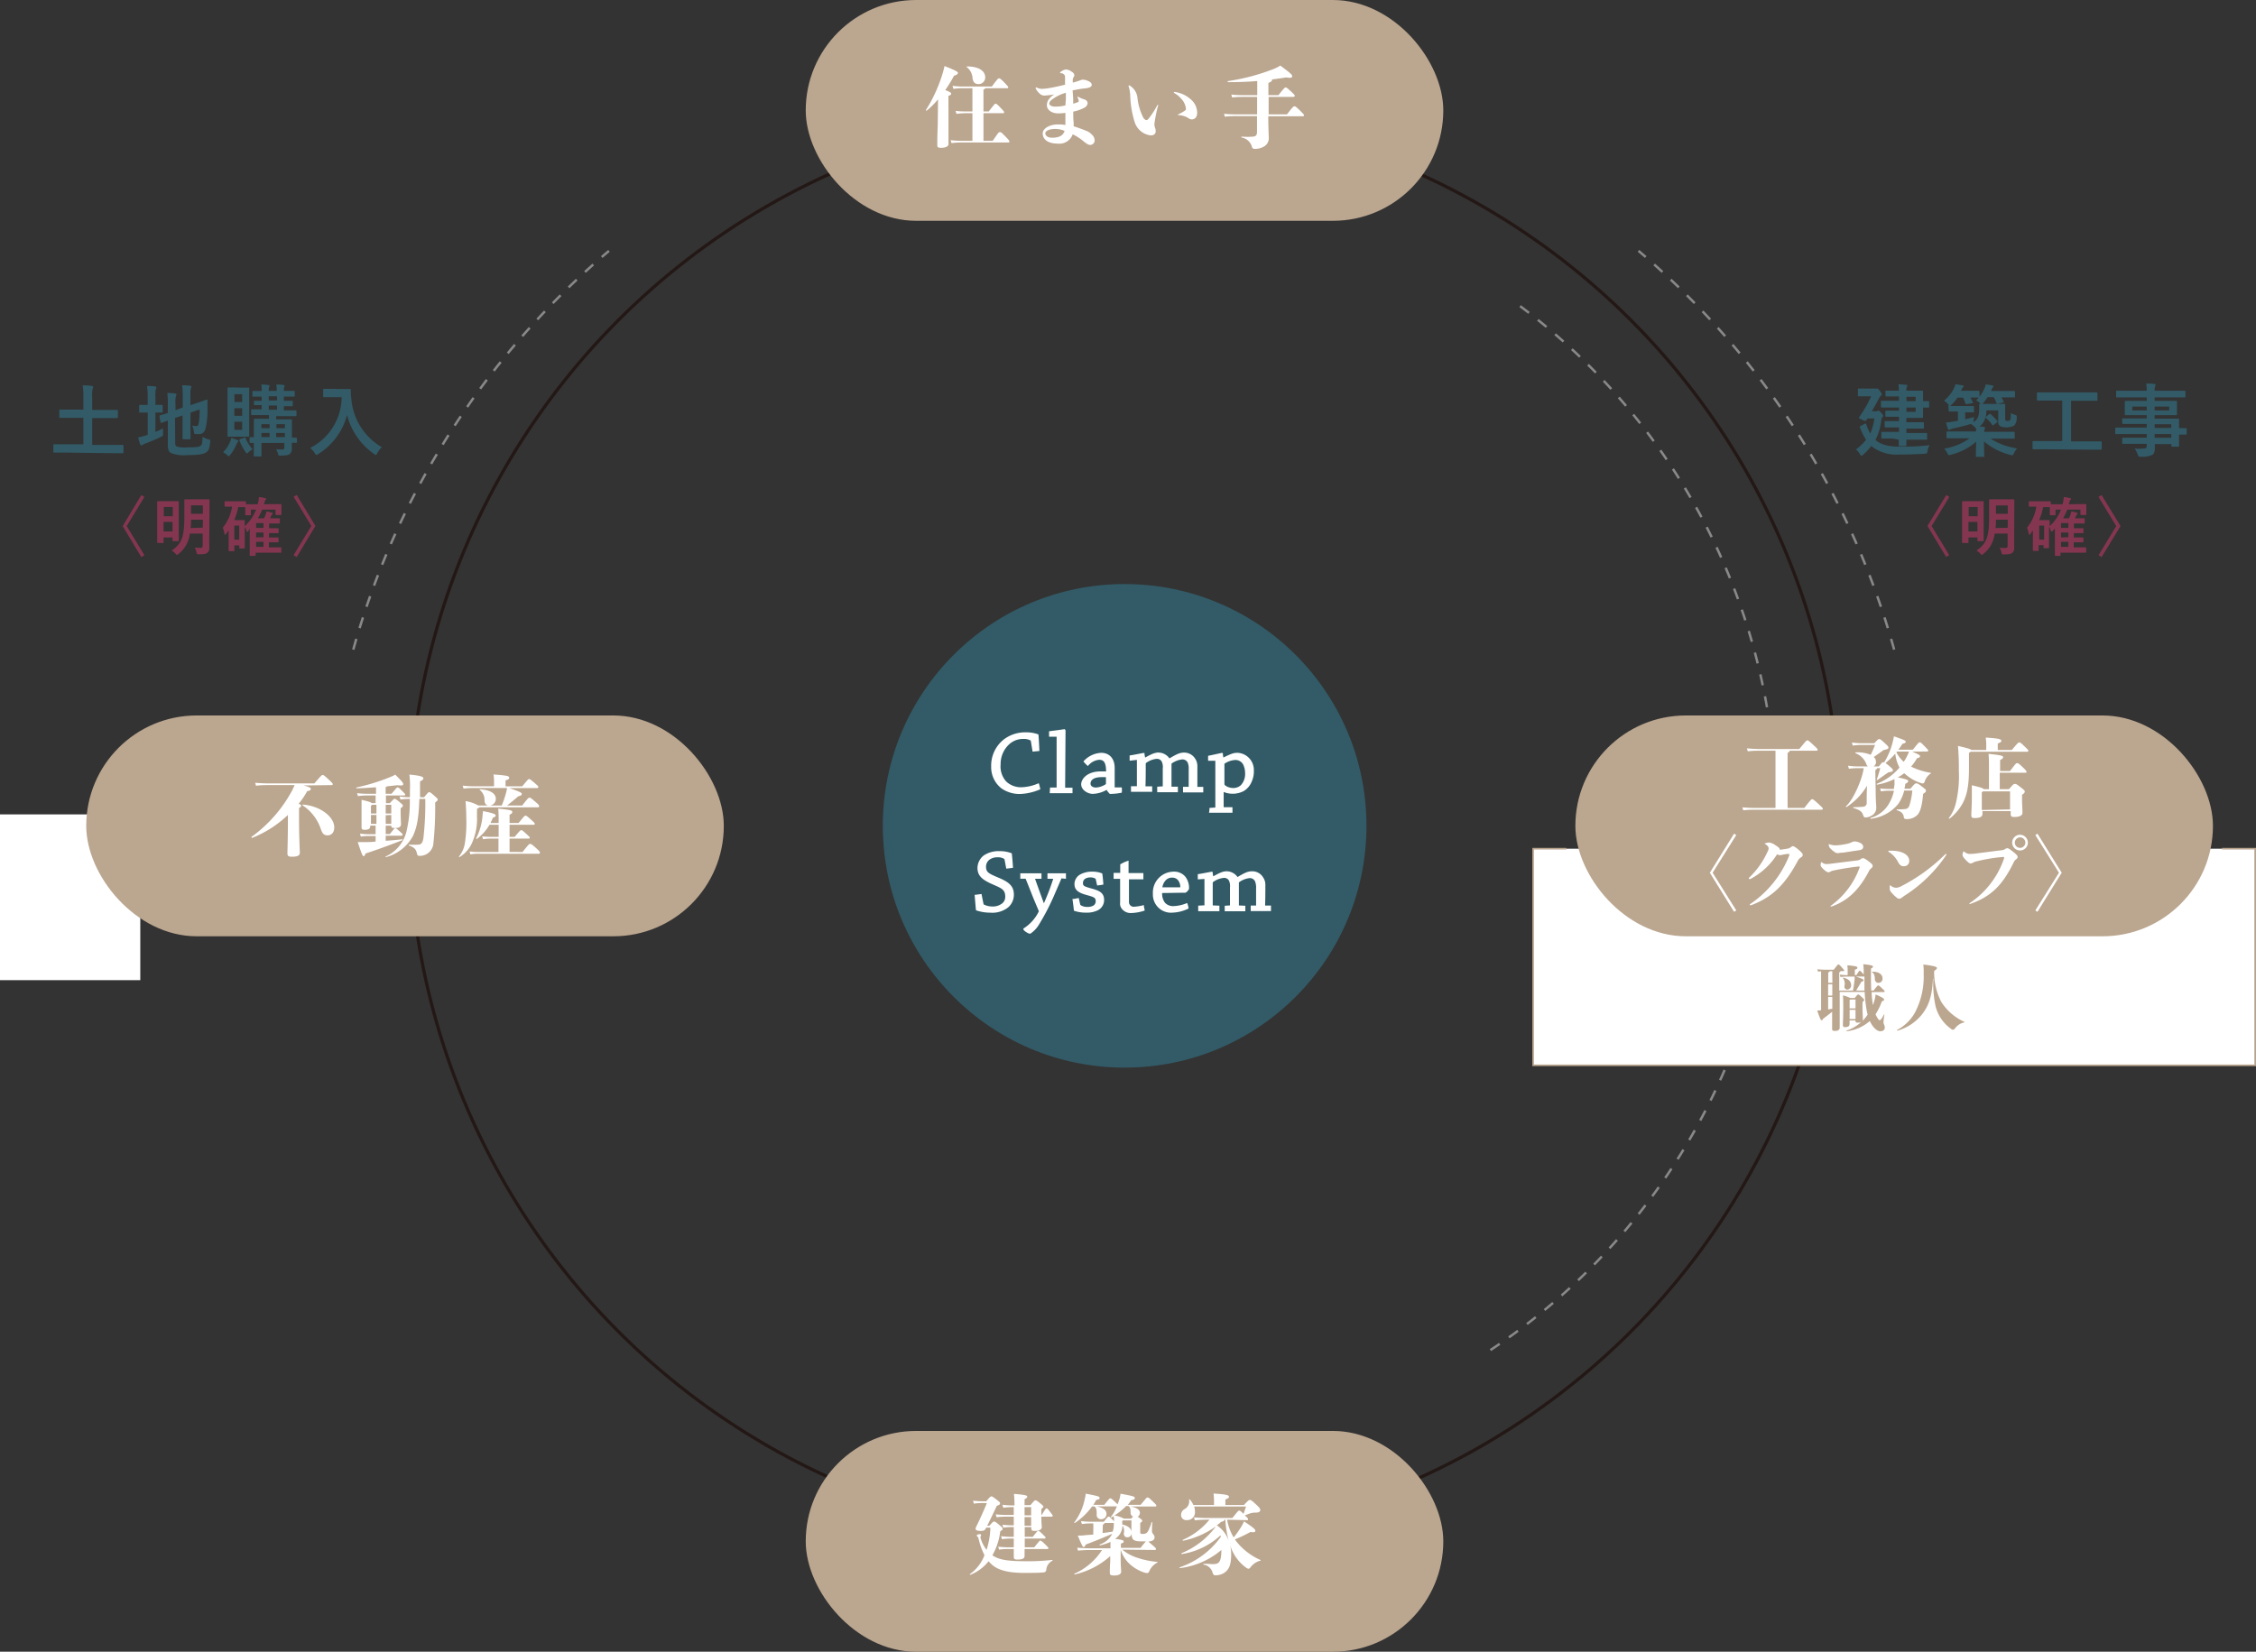 <svg xmlns="http://www.w3.org/2000/svg" viewBox="0 0 381.94 279.68"><rect x="0" y="0" width="381.94" height="279.68" fill="#333333" stroke="none"/><defs><style>.cls-1,.cls-7,.cls-8{fill:#fff;}.cls-2,.cls-5{fill:none;}.cls-2{stroke:#231815;stroke-width:0.54px;}.cls-2,.cls-5,.cls-7,.cls-8{stroke-miterlimit:10;}.cls-3{fill:#843650;}.cls-4{fill:#325b67;}.cls-5{stroke:#898989;stroke-width:0.41px;stroke-dasharray:1.89 1.91;}.cls-6{fill:#bba68f;}.cls-7{stroke:#fff;stroke-width:0.27px;}.cls-8{stroke:#bba68f;stroke-width:0.27px;}</style></defs><title>アセット 2</title><g id="レイヤー_2" data-name="レイヤー 2"><g id="デザイン"><rect class="cls-1" y="137.9" width="23.75" height="28.07"/><circle class="cls-2" cx="190.4" cy="139.84" r="121.15"/><path class="cls-3" d="M329.5,83.83l.52.31-3,4.94L330,94l-.52.31-3.16-5.25Z"/><path class="cls-3" d="M332.3,91.94c-.11,0-.12,0-.12-.11s0-.51,0-2.91V87.21c0-1.7,0-2.17,0-2.23s0-.12.12-.12.32,0,1.09,0h1.24c.77,0,1,0,1.09,0s.12,0,.12.12,0,.51,0,1.92v1.85c0,2.28,0,2.7,0,2.77s0,.12-.12.12h-.81c-.12,0-.13,0-.13-.12V91h-1.52v.84c0,.11,0,.11-.13.11Zm1-6.09v1.57h1.52V85.85ZM334.78,90V88.38h-1.52V90ZM341,91.24c0,.5,0,1.05,0,1.48a1,1,0,0,1-.31.88c-.24.22-.67.28-1.44.28-.33,0-.33,0-.4-.33a3.1,3.1,0,0,0-.31-.81,9.07,9.07,0,0,0,.93.05c.33,0,.42-.1.42-.38V90.35h-2.2a5,5,0,0,1-1.92,3.45c-.13.1-.19.16-.25.16s-.12-.07-.24-.2a3.07,3.07,0,0,0-.66-.53c1.64-1.18,2.14-2.13,2.14-5.74V86.17c0-1,0-1.43,0-1.5s0-.12.13-.12.34,0,1.2,0h1.6c.85,0,1.14,0,1.21,0s.12,0,.12.12,0,.55,0,1.5Zm-1.09-1.88V88h-2c0,.52,0,1-.07,1.41Zm-2-3.78V87h2V85.58Z"/><path class="cls-3" d="M351.64,85.36c1,0,1.39,0,1.45,0s.12,0,.12.12,0,.2,0,.4v.3c0,.72,0,.84,0,.9s0,.12-.12.12h-.75c-.11,0-.12,0-.12-.12v-.79H350a11.14,11.14,0,0,1-.73,1.47h1a4.46,4.46,0,0,0,.22-.5,3.83,3.83,0,0,0,.18-.65c.32,0,.63.13.87.19s.18.09.18.16,0,.12-.11.19a.89.89,0,0,0-.19.32l-.14.29h.39c.82,0,1.09,0,1.16,0s.11,0,.11.11v.65c0,.11,0,.12-.11.12s-.34,0-1.16,0h-.55v.81h0c1.06,0,1.43,0,1.49,0s.12,0,.12.12v.58c0,.12,0,.13-.12.13s-.44,0-1.51,0V91h0c1.06,0,1.43,0,1.49,0s.13,0,.13.12v.6c0,.1,0,.11-.13.11s-.44,0-1.51,0v.85h.76c.89,0,1.17,0,1.24,0s.11,0,.11.12v.67c0,.11,0,.12-.11.12s-.35,0-1.24,0h-3v.41c0,.11,0,.12-.12.12H348c-.1,0-.11,0-.11-.12s0-.29,0-1V90.32c0-.28,0-.56,0-.83l-.43.47a.16.16,0,0,1-.13.08s-.08-.05-.11-.15a3.18,3.18,0,0,0-.32-.71v1.74c0,1.52,0,1.73,0,1.8s0,.11-.13.11h-.68c-.11,0-.12,0-.12-.11v-.41h-.83v.86c0,.11,0,.12-.12.12h-.73c-.1,0-.12,0-.12-.12s0-.38,0-1.91V89.8l-.42.6c-.08.1-.13.15-.19.15s-.08-.06-.1-.19a3.64,3.64,0,0,0-.29-1,7.3,7.3,0,0,0,1.58-3.57h-.08c-.76,0-1,0-1.07,0s-.12,0-.12-.12V85c0-.11,0-.12.12-.12s.31,0,1.07,0H346c.77,0,1,0,1.07,0s.13,0,.13.12v.39c.12,0,.49,0,1.42,0h.56a5.27,5.27,0,0,0,.22-1.22c.38,0,.73.12,1,.16s.2.08.2.16,0,.12-.12.21a2.34,2.34,0,0,0-.21.61l0,.08Zm-5.73.47a10.81,10.81,0,0,1-.69,2.24h.9c.49,0,.69,0,.75,0s.13,0,.13.12,0,.27,0,.91a7.33,7.33,0,0,0,1.92-2.81H348v.84c0,.11,0,.12-.11.12h-.73c-.11,0-.12,0-.12-.12s0-.18,0-.92v-.34c-.08,0-.32,0-1.06,0ZM345.24,89v2.38h.83V89Zm4.94.38v-.81h-1.25v.81Zm0,1.58v-.79h-1.25V91Zm0,1.64v-.85h-1.25v.85Z"/><path class="cls-3" d="M355.8,94.33l-.52-.31,3-4.94-3-4.94.52-.31L359,89.08Z"/><path class="cls-3" d="M23.93,83.83l.52.31-3,4.94,3,4.94-.52.31-3.16-5.25Z"/><path class="cls-3" d="M26.73,91.94c-.11,0-.12,0-.12-.11s0-.51,0-2.91V87.21c0-1.7,0-2.17,0-2.23s0-.12.12-.12.32,0,1.09,0h1.24c.77,0,1,0,1.09,0s.12,0,.12.12,0,.51,0,1.92v1.85c0,2.28,0,2.7,0,2.77s0,.12-.12.12h-.81c-.12,0-.13,0-.13-.12V91H27.69v.84c0,.11,0,.11-.13.11Zm1-6.09v1.57h1.52V85.85ZM29.21,90V88.38H27.69V90Zm6.22,1.22c0,.5,0,1.05,0,1.48a1,1,0,0,1-.31.88c-.24.22-.67.28-1.44.28-.33,0-.33,0-.41-.33a2.78,2.78,0,0,0-.3-.81,9.07,9.07,0,0,0,.93.05c.33,0,.42-.1.42-.38V90.35H32.13a5,5,0,0,1-1.91,3.45c-.13.1-.19.16-.26.16s-.11-.07-.23-.2a3.07,3.07,0,0,0-.66-.53c1.64-1.18,2.14-2.13,2.14-5.74V86.17c0-1,0-1.43,0-1.5s0-.12.13-.12.34,0,1.2,0h1.6c.85,0,1.14,0,1.21,0s.12,0,.12.12,0,.55,0,1.5Zm-1.09-1.88V88h-2c0,.52,0,1-.07,1.41Zm-2-3.78V87h2V85.58Z"/><path class="cls-3" d="M46.07,85.36c1,0,1.39,0,1.45,0s.12,0,.12.12,0,.2,0,.4v.3c0,.72,0,.84,0,.9s0,.12-.12.12h-.75c-.11,0-.12,0-.12-.12v-.79H44.39a11.14,11.14,0,0,1-.73,1.47h1.05c.08-.16.15-.33.22-.5a3.83,3.83,0,0,0,.18-.65c.32,0,.63.13.87.19s.18.09.18.16,0,.12-.11.19a.89.89,0,0,0-.19.32l-.14.29h.39c.82,0,1.09,0,1.16,0s.11,0,.11.11v.65c0,.11,0,.12-.11.12s-.34,0-1.16,0h-.55v.81h0c1.06,0,1.43,0,1.49,0s.12,0,.12.12v.58c0,.12,0,.13-.12.13s-.44,0-1.51,0V91h0c1.06,0,1.43,0,1.49,0s.13,0,.13.12v.6c0,.1,0,.11-.13.11s-.44,0-1.51,0v.85h.76c.89,0,1.17,0,1.24,0s.11,0,.11.12v.67c0,.11,0,.12-.11.12s-.35,0-1.24,0h-3v.41c0,.11,0,.12-.12.12h-.77c-.1,0-.11,0-.11-.12s0-.29,0-1V90.32c0-.28,0-.56,0-.83L42,90a.16.16,0,0,1-.13.08s-.09-.05-.11-.15a3.18,3.18,0,0,0-.32-.71v1.74c0,1.52,0,1.73,0,1.8s0,.11-.13.11h-.68c-.11,0-.12,0-.12-.11v-.41h-.83v.86c0,.11,0,.12-.12.12h-.73c-.11,0-.12,0-.12-.12s0-.38,0-1.91V89.8l-.42.6c-.08.1-.13.15-.19.15s-.08-.06-.1-.19a3.64,3.64,0,0,0-.29-1,7.3,7.3,0,0,0,1.58-3.57h-.08c-.76,0-1,0-1.07,0s-.12,0-.12-.12V85c0-.11,0-.12.12-.12s.31,0,1.07,0h1.23c.77,0,1,0,1.07,0s.13,0,.13.12v.39c.12,0,.49,0,1.42,0h.55a4.85,4.85,0,0,0,.23-1.22c.38,0,.73.12,1,.16s.2.08.2.16,0,.12-.12.21a2.34,2.34,0,0,0-.21.61l0,.08Zm-5.73.47a10.81,10.81,0,0,1-.69,2.24h.9c.49,0,.69,0,.75,0s.13,0,.13.12,0,.27,0,.91a7.33,7.33,0,0,0,1.92-2.81h-.87v.84c0,.11,0,.12-.11.12h-.73c-.11,0-.12,0-.12-.12s0-.18,0-.92v-.34c-.08,0-.32,0-1.06,0ZM39.67,89v2.38h.83V89Zm4.94.38v-.81H43.36v.81Zm0,1.58v-.79H43.36V91Zm0,1.64v-.85H43.36v.85Z"/><path class="cls-3" d="M50.23,94.33,49.71,94l3-4.94-3-4.94.52-.31,3.17,5.25Z"/><circle class="cls-4" cx="190.4" cy="139.84" r="40.94"/><path class="cls-5" d="M252.33,228.61a108.1,108.1,0,0,0,4-177.53"/><rect class="cls-6" x="136.41" width="107.94" height="37.39" rx="18.69"/><path class="cls-1" d="M160.58,19.55c0,3.56,0,4.48,0,4.85s-.46.63-1.25.63c-.57,0-.65-.12-.65-.5s0-1.39.08-3.44l.05-4.27a14.34,14.34,0,0,1-1.91,1.91c-.07.05-.19-.05-.13-.12a25.24,25.24,0,0,0,2.87-6.37c.1-.34.19-.69.26-1.06,2,.78,2.28,1,2.28,1.16s-.14.33-.67.49a20.9,20.9,0,0,1-1.48,2.42c.82.31,1,.45,1,.61s-.09.24-.46.38Zm7.48,4.29c1-1.41,1-1.47,1.21-1.47s.23,0,1.12.92c.46.47.5.56.5.66s-.06.18-.16.18h-8.1a15.4,15.4,0,0,0-1.55.1l-.14-.5a14.46,14.46,0,0,0,1.69.11h2V19.17h-1.19a11.84,11.84,0,0,0-1.51.12l-.15-.52a12.35,12.35,0,0,0,1.66.1h1.19V15.8c0-.29,0-.53,0-.86h-1.71a11.41,11.41,0,0,0-1.51.11l-.15-.52a13,13,0,0,0,1.66.12h5c1-1.35,1.07-1.38,1.21-1.38s.23,0,1,.8c.5.53.56.61.56.71s0,.16-.15.16H166.8c0,.09-.1.15-.3.23v3.7h.89c1-1.25,1-1.3,1.15-1.3s.21,0,.83.65.62.68.62.79,0,.16-.15.16H166.5v4.67Zm-4.33-12.59c2.17,0,3.07.9,3.07,1.83a1.12,1.12,0,0,1-1.15,1.16c-.61,0-.89-.31-1-1a2.51,2.51,0,0,0-1-1.89C163.58,11.35,163.64,11.25,163.73,11.25Z"/><path class="cls-1" d="M181.69,16.66c0,.26,0,.57,0,.9l.53-.16c.34-.12.41-.18.41-.3a1.26,1.26,0,0,0-.22-.59.13.13,0,0,1,0-.06.06.06,0,0,1,.06-.06.1.1,0,0,1,.07,0,6,6,0,0,0,1,.44.71.71,0,0,1,.6.63,1,1,0,0,1-.58.79,6.8,6.8,0,0,1-1.86.65c0,.78,0,1.3.07,1.84v.64c.79.25,1.64.57,2.13.77a2.33,2.33,0,0,1,.93.62,1.31,1.31,0,0,1,.49,1,.75.75,0,0,1-.74.77c-.31,0-.55-.15-1.11-.59a8.81,8.81,0,0,0-1.86-1.21,2.38,2.38,0,0,1-2.5,1.58c-1.67,0-2.58-.68-2.58-1.76,0-.71,1-1.49,2.6-1.49a6.47,6.47,0,0,1,1.24.09c0-.21,0-.56,0-1.05v-1a8.21,8.21,0,0,1-1.21.09c-1.19,0-1.92-.67-1.92-1.33a1.62,1.62,0,0,1,.34-1.07,3.15,3.15,0,0,1,.92-.82,11.18,11.18,0,0,1-1.51.19,1.14,1.14,0,0,1-1-.34,2.72,2.72,0,0,1-.65-.86.29.29,0,0,1,0-.11.06.06,0,0,1,.06-.06h.06a2.28,2.28,0,0,0,.94.25,11,11,0,0,0,1.31-.15c.92-.16,1.78-.35,2.6-.56,0-.35,0-.56,0-1s0-.57-.14-.69a.66.66,0,0,0-.56-.25c-.1,0-.13,0-.13-.09s0-.09.09-.13a1.67,1.67,0,0,1,.94-.42,2.21,2.21,0,0,1,1,.43.78.78,0,0,1,.38.52.55.55,0,0,1-.12.34.94.94,0,0,0-.15.65V14c.55-.16.86-.25,1.29-.41a.86.86,0,0,1,.38-.1,2.11,2.11,0,0,1,.92.22c.46.19.62.41.62.68s-.34.5-1.09.57-1.27.18-2.15.34Zm-3.07,5.18c-1,0-1.65.33-1.65.74s.44.74,1.16.74c1.29,0,1.88-.44,2.1-1.15A3.8,3.8,0,0,0,178.62,21.84Zm1.83-5.06c0-.36,0-.71,0-1.07A6.92,6.92,0,0,0,178,16.94c-.28.25-.35.41-.35.62s.31.49,1,.49a7.12,7.12,0,0,0,1.72-.2Z"/><path class="cls-1" d="M196.05,17.93a23.71,23.71,0,0,0-.61,3.07,1.6,1.6,0,0,0,.12.65,1.81,1.81,0,0,1,.1.58c0,.47-.37.7-.82.7a3.26,3.26,0,0,1-2.75-2.28,16.81,16.81,0,0,1-.74-4.27,6.13,6.13,0,0,0-.28-1.79.2.2,0,0,1,0-.07.06.06,0,0,1,.06-.06.11.11,0,0,1,.08,0,2.75,2.75,0,0,1,1.36,2.08,9.63,9.63,0,0,0,1,3.4c.14.2.34.39.48.39s.2,0,.42-.25a15.35,15.35,0,0,0,1.45-2.24.16.16,0,0,1,.1-.09.1.1,0,0,1,.08.1Zm5.52-1.13a3,3,0,0,1,1.11,2.31c0,.66-.35,1.11-.93,1.11a1,1,0,0,1-.56-.22,3.45,3.45,0,0,0-1.7-.51c-.06,0-.07,0-.07-.06s0-.05.07-.08a6.71,6.71,0,0,0,1.09-.6.38.38,0,0,0,.2-.33,2.88,2.88,0,0,0-.77-1.67,4.34,4.34,0,0,0-1.21-1c-.05,0-.06,0-.06-.09s0-.09.13-.09A5.07,5.07,0,0,1,201.57,16.8Z"/><path class="cls-1" d="M217.89,19.36C218.93,18,219,18,219.15,18s.26.05,1,.78c.52.51.61.61.61.73s-.06.18-.17.18h-5.87c0,1.86.08,3.16.08,3.53a1.61,1.61,0,0,1-.81,1.59,3,3,0,0,1-1.56.4.45.45,0,0,1-.49-.38,2.17,2.17,0,0,0-1.71-1.54c-.09,0-.09-.16,0-.16a12,12,0,0,0,1.93,0c.46-.06.65-.22.65-.83V19.66h-3.6a14.65,14.65,0,0,0-1.85.1l-.13-.5a17.41,17.41,0,0,0,2,.1h3.6V16.41h-2.23c-.53,0-1.21,0-2,.1l-.14-.5a17.36,17.36,0,0,0,2.16.1h2.23v-.66c0-.88,0-1.29,0-1.73-1.52.13-3.07.19-4.95.19-.08,0-.1-.16,0-.18a35.49,35.49,0,0,0,7.78-2.07,7.06,7.06,0,0,0,1.08-.56c2,1.5,2,1.58,2,1.82s-.22.33-1,.19c-.86.14-1.64.25-2.41.34a.22.22,0,0,1,0,.11c0,.16-.12.28-.61.48v2.07h1.7c1-1.25,1.08-1.3,1.23-1.3s.22.06,1,.77c.38.37.53.5.53.62s-.06.21-.28.21h-4.14v.66c0,.83,0,1.6,0,2.29Z"/><rect class="cls-6" x="136.41" y="242.3" width="107.94" height="37.39" rx="18.69"/><path class="cls-1" d="M167.51,258.34c.59-.65.65-.7.77-.7s.24,0,.95.62c.47.39.51.46.51.61s0,.17-.4.43a10.63,10.63,0,0,1-1.33,4.06c.94.63,2.1,1,5.53,1a34.72,34.72,0,0,0,4.59-.22c.09,0,.11.11,0,.16a1.88,1.88,0,0,0-1,1.56.47.47,0,0,1-.39.39c-.63.06-1.25.09-3.32.09-2.86,0-4.4-.51-5.36-1.29a5,5,0,0,1-.69-.69,7.43,7.43,0,0,1-3.08,2.3c-.09,0-.15-.09-.07-.13a6.89,6.89,0,0,0,2.45-3.19,11.82,11.82,0,0,1-1-2.81.53.53,0,0,0-.16-.29c-.09-.11-.15-.17-.15-.25s.15-.21.56-.21c.14,0,.18.07.18.13a.87.87,0,0,1-.07.25.4.4,0,0,0,0,.34,6,6,0,0,0,1,1.94,13.49,13.49,0,0,0,.64-3.77h-.73l0,.06c-.19.37-.31.5-.91.5s-.86-.13-.86-.35a1.08,1.08,0,0,1,.13-.43c.65-1.3,1.24-2.65,1.78-3.94h-.57a10.24,10.24,0,0,0-1.64.1l-.13-.5a17,17,0,0,0,1.77.1h.46c.68-.81.75-.83.86-.83s.19,0,.9.56c.55.4.58.49.58.64s-.06.22-.55.41c-.49,1.05-1.09,2.29-1.64,3.39Zm3.8-3.14a11.59,11.59,0,0,0-1.46.11l-.14-.51a14,14,0,0,0,1.6.11h.44a18.74,18.74,0,0,0-.09-1.95c1.91.15,2.25.26,2.25.46s-.11.25-.45.44v1h1c.66-.8.72-.81.84-.81s.2,0,.93.6c.37.31.41.36.41.46s-.06.18-.34.41v1h.06c.67-1.06.71-1.11.83-1.11s.17.05.65.67c.32.41.38.49.38.59a.14.14,0,0,1-.15.15h-1.77c0,1.08.08,1.61.08,1.77,0,.37-.43.64-1.1.64s-.68-.12-.68-.49v-.16h-1.11l0,1.65h1.36c.75-.95.81-1,.91-1s.2,0,.7.5.55.53.55.63-.05.16-.15.16h-3.37c0,.63,0,1.1,0,1.48h1.61c.87-1.08.94-1.14,1-1.14s.2,0,.82.62.57.58.57.68-.06.14-.15.14h-3.88c0,.69,0,1,0,1.15,0,.43-.3.63-1.23.63-.51,0-.6-.13-.6-.51,0-.19,0-.5,0-1.27h-1a9.07,9.07,0,0,0-1.49.1l-.14-.5a16.08,16.08,0,0,0,1.63.1h1c0-.38,0-.87,0-1.48h-.5a11.41,11.41,0,0,0-1.51.11l-.14-.52a12.69,12.69,0,0,0,1.65.12h.5l0-1.65h-.31a11.17,11.17,0,0,0-1.47.1l-.13-.5c.7.07,1.18.1,1.6.1h.31v-1.46h-1.45a11,11,0,0,0-1.46.1l-.14-.5a14.47,14.47,0,0,0,1.6.1h1.45V255.2Zm2.15,0v1.39h1.11V255.2Zm1.11,1.69h-1.11v1.46h1.11Z"/><path class="cls-1" d="M190,262.4a7.5,7.5,0,0,0,2.54,1.37,14.25,14.25,0,0,0,3.36.7c.09,0,.1.11,0,.14a2.9,2.9,0,0,0-1.34,1.48c-.09.18-.19.27-.34.27a1.64,1.64,0,0,1-.42-.06,6.77,6.77,0,0,1-2.55-1.47,5.51,5.51,0,0,1-1.52-2.43h0l0,1.75c0,.89.08,1.61.08,2s-.43.63-1.13.63-.79-.13-.79-.48,0-1.07.07-1.8l0-1a13.56,13.56,0,0,1-6,3.1c-.09,0-.15-.1-.06-.13a10.74,10.74,0,0,0,4.67-4h-1.81a20,20,0,0,0-2.26.1l-.13-.5a22.76,22.76,0,0,0,2.39.1H188c0-.28,0-.66,0-1.08a8.24,8.24,0,0,1-1.74.58c-.09,0-.15-.12-.06-.15a3.63,3.63,0,0,0,2.1-1.81c-1.3.59-3.11,1.31-4.48,1.83-.15.34-.21.41-.35.41s-.24-.06-1-1.93c.37,0,.75,0,1.11-.05s1-.07,1.51-.13v-.68a10.78,10.78,0,0,0,0-1.2h-.48a10.17,10.17,0,0,0-1.45.11l-.15-.51a12.15,12.15,0,0,0,1.6.11h2.27c.65-.82.7-.86.8-.86s.16,0,.62.47l.31.31c0-.26,0-.5-.06-.85l-.37.2c-.07.05-.16,0-.1-.1a6.34,6.34,0,0,0,1-1.76h-3.42c1.24.24,1.67.7,1.67,1.29a.87.87,0,0,1-.92.88.71.71,0,0,1-.74-.81c0-.62,0-1.12-.41-1.36h-.37a11.34,11.34,0,0,1-2.9,2.79c-.07.05-.16,0-.1-.1a9.78,9.78,0,0,0,1.77-4,4.24,4.24,0,0,0,.15-.85c2.22.42,2.35.5,2.35.72s-.1.25-.58.35a7.22,7.22,0,0,1-.48.82h1.86c.84-1.05.9-1.1,1-1.1s.2,0,.88.67c.19.18.31.28.37.35.13-.34.25-.71.36-1.06a5.3,5.3,0,0,0,.13-.74c2.27.41,2.42.49,2.42.72s-.13.27-.62.4a4.39,4.39,0,0,1-.58.76h2.19c1-1.19,1-1.24,1.15-1.24s.25,0,1.05.81c.4.38.46.46.46.57a.15.15,0,0,1-.16.15h-4.27c1.08.13,1.65.55,1.65,1.07a.75.75,0,0,1-.38.65l.25.17c.49.36.52.42.52.52s0,.15-.34.37v1.45c0,.37.06.41.41.41s.69-.07.9-.44a8.7,8.7,0,0,0,.61-1.52c0-.09.13-.06.13,0-.06.79-.06,1.06-.06,1.34a.83.83,0,0,0,.21.66.82.82,0,0,1,.23.52c0,.37-.2.64-1.06.75.12.08.3.24.66.55.58.5.63.56.63.69a.15.15,0,0,1-.17.17Zm-3.33-2.81c.57-.07,1.15-.15,1.71-.24a4,4,0,0,0,.19-1.28v-.18H187c0,.13-.12.19-.29.28Zm4-4.58a11.21,11.21,0,0,1-2,1.61,4.61,4.61,0,0,1,1.6.53h1.22l.34-.35a.67.67,0,0,1-.42-.68c0-.58-.06-.9-.37-1.11Zm.92,4.64a.72.72,0,0,1-.75.66c-.34,0-.61-.23-.57-.72a1.67,1.67,0,0,0-.23-1.28,2.75,2.75,0,0,1-1.27,2.27c1.14.13,1.47.24,1.47.41s0,.23-.47.39v.72h3.33A13.78,13.78,0,0,1,194,261c-.22,0-.49,0-.79,0-1.31,0-1.62-.3-1.62-1.23ZM190,258.14c1,.22,1.48.67,1.55,1.2,0-.28,0-.62,0-1.09v-.8h-1.4l-.16.09Z"/><path class="cls-1" d="M207.75,257.33a8.75,8.75,0,0,0,1.11,3,15.31,15.31,0,0,0,1.35-1.92,5.92,5.92,0,0,0,.4-.8c1.71,1.14,1.92,1.36,1.92,1.6s-.23.29-.83.2a25.21,25.21,0,0,1-2.63,1.26c.13.18.26.37.4.53a10.69,10.69,0,0,0,3.9,2.94c.09,0,.07.12,0,.13a3,3,0,0,0-1.62,1.07c-.21.26-.25.29-.37.29s-.28-.06-.61-.32a7.36,7.36,0,0,1-2.36-3.22l-.12-.37a7.13,7.13,0,0,1,.15,1.39c0,2-.41,2.71-1.23,3.25a2.87,2.87,0,0,1-1.39.39c-.32,0-.42-.1-.54-.48a1.85,1.85,0,0,0-1.49-1.33c-.09,0-.09-.15,0-.15.63,0,1.19.06,1.53.06,1,0,1.45-.25,1.46-2.39a13.43,13.43,0,0,1-7,3.07c-.09,0-.13-.13,0-.16a14.1,14.1,0,0,0,6.9-5.14l-.06-.24a12.44,12.44,0,0,1-6.53,3.16c-.09,0-.15-.12-.06-.15a13.54,13.54,0,0,0,5.81-4.53,14.64,14.64,0,0,1-5.51,2.42c-.09,0-.17-.12-.08-.15a12.14,12.14,0,0,0,4.51-3.41h-.22a22.46,22.46,0,0,0-2.26.1l-.14-.5a23,23,0,0,0,2.4.11h4.1c1-1.23,1-1.24,1.15-1.24s.18,0,.74.54c.19-.54.28-.8.42-1.24h-8.78a3,3,0,0,1,.14.92,1.31,1.31,0,0,1-1.36,1.38.87.87,0,0,1-1-.88,1.16,1.16,0,0,1,.62-1,1.5,1.5,0,0,0,.74-1.58c0-.09.1-.1.16,0a3.29,3.29,0,0,1,.56.9h3.5v-.72a9,9,0,0,0-.08-1.22c2.33.14,2.61.31,2.61.53s-.07.25-.6.48v.93h3.14c.75-.81.83-.85,1-.85s.3.06,1,.71.76.78.76,1-.16.41-.7.43a3.21,3.21,0,0,0-1,.13c-.27.09-.49.18-.91.34.48.44.54.52.54.65s0,.16-.17.16Zm-.45,0c0,.16-.14.28-.55.36-.24.2-.47.41-.74.6a5,5,0,0,1,2,2.59,17.27,17.27,0,0,1-.56-3.55Z"/><path class="cls-4" d="M10.82,76.63c-1.18,0-1.58,0-1.66,0s-.13,0-.13-.15v-1.1c0-.14,0-.15.13-.15s.48,0,1.66,0h3.29V70.75H12c-1.3,0-1.74,0-1.82,0s-.14,0-.14-.15v-1.1c0-.13,0-.14.14-.14s.52,0,1.82,0h2.12V67.35A13.69,13.69,0,0,0,14,65.26c.49,0,1.09,0,1.55.1.12,0,.22.06.22.16a.74.74,0,0,1-.08.29,5.24,5.24,0,0,0-.08,1.51v2.09H18c1.29,0,1.72,0,1.8,0s.16,0,.16.14v1.1c0,.14,0,.15-.16.15s-.51,0-1.8,0H15.61v4.54H19.1c1.19,0,1.58,0,1.66,0s.14,0,.14.15v1.1c0,.13,0,.15-.14.15s-.47,0-1.66,0Z"/><path class="cls-4" d="M26.31,73.15c.43-.18.84-.38,1.29-.62a7.53,7.53,0,0,0,0,.83c0,.44,0,.42-.35.61-.82.41-1.77.8-2.64,1.13a1.78,1.78,0,0,0-.44.21.33.33,0,0,1-.23.1c-.08,0-.14,0-.2-.16a10.18,10.18,0,0,1-.35-1.19,9.66,9.66,0,0,0,1.31-.33l.31-.09V69.86h-.11c-.86,0-1.13,0-1.21,0s-.13,0-.13-.15v-1c0-.13,0-.14.13-.14s.35,0,1.21,0H25V67.36a11.49,11.49,0,0,0-.11-2c.52,0,.93,0,1.37.09.13,0,.21.08.21.16a.75.75,0,0,1-.08.27,4.72,4.72,0,0,0-.08,1.26v1.42c.76,0,1,0,1.09,0s.14,0,.14.14v1c0,.14,0,.15-.14.15s-.33,0-1.09,0ZM29.66,75c0,.35.07.51.25.6a5.12,5.12,0,0,0,1.92.15c1.43,0,1.87-.07,2.14-.28s.28-.45.32-1.5a3.48,3.48,0,0,0,1,.42c.34.1.34.1.3.44-.12,1.16-.28,1.52-.72,1.79s-1.09.44-3.15.44a5.83,5.83,0,0,1-2.81-.37c-.32-.2-.5-.6-.5-1.31V71.22c-.68.24-1,.36-1.06.38s-.15,0-.18-.1l-.17-1c0-.13,0-.13.11-.17s.45-.11,1.3-.39V68.44a13.5,13.5,0,0,0-.08-1.89c.45,0,.88,0,1.27.08.19,0,.27.08.27.15a.63.63,0,0,1-.08.28,3.85,3.85,0,0,0-.08,1.26v1.14L30.94,69V67.11a13.6,13.6,0,0,0-.11-1.88,9.54,9.54,0,0,1,1.36.1c.13,0,.21.07.21.15a.7.7,0,0,1-.08.26,4.08,4.08,0,0,0-.08,1.2v1.67l1-.34c1.25-.41,1.65-.59,1.74-.6s.15,0,.15.13l0,1.7a13,13,0,0,1-.32,3c-.2.77-.57,1-1.14,1a2.74,2.74,0,0,1-.49,0c-.3,0-.3,0-.36-.44a3.37,3.37,0,0,0-.28-1,3.51,3.51,0,0,0,.7.09c.23,0,.32-.07.4-.49a12.75,12.75,0,0,0,.16-2.33l-1.54.53v2.32c0,1.33,0,2,0,2.06s0,.14-.15.14H31.06c-.14,0-.15,0-.15-.14s0-.73,0-2.06V70.34l-1.28.44Z"/><path class="cls-4" d="M39,74.71a2.51,2.51,0,0,0,.16-.57,7.47,7.47,0,0,1,1,.38c.12,0,.18.09.18.15a.29.29,0,0,1-.11.22,1.12,1.12,0,0,0-.2.34A7.53,7.53,0,0,1,39,77c-.13.17-.19.25-.25.25s-.14,0-.26-.16a3,3,0,0,0-.73-.51A5.42,5.42,0,0,0,39,74.71Zm1.9-9.07c.81,0,1.07,0,1.16,0s.13,0,.13.15,0,.62,0,1.79V72c0,1.17,0,1.72,0,1.8s0,.14-.13.14-.35,0-1.16,0h-1.1c-.79,0-1,0-1.13,0s-.15,0-.15-.14,0-.63,0-1.8V67.55c0-1.17,0-1.7,0-1.79s0-.15.15-.15.34,0,1.13,0Zm-1.19,2.43H41V66.74H39.68ZM41,70.41V69.13H39.68v1.28Zm0,1H39.68v1.38H41Zm.28,2.74c.19-.08.21-.08.27,0a7.81,7.81,0,0,0,1.21,1.94,2.76,2.76,0,0,0-.72.52c-.11.1-.17.16-.24.16s-.15-.1-.27-.28a10,10,0,0,1-1-1.9c0-.14,0-.16.12-.23Zm9,.66c0,.15,0,.16-.15.16H49.4c0,.3,0,.59,0,.81a1.31,1.31,0,0,1-.31,1.06c-.23.23-.55.29-1.56.31-.4,0-.4,0-.49-.42a2.46,2.46,0,0,0-.31-.67,9.09,9.09,0,0,0,1,.05c.35,0,.41-.11.41-.37V75H44.26v.68c0,.94,0,1.4,0,1.48s0,.13-.15.13h-1c-.13,0-.14,0-.14-.13s0-.48,0-1.45V75h-.56c-.14,0-.16,0-.16-.16v-.68c0-.13,0-.14.16-.14l.56,0v-1.5c0-1,0-1.38,0-1.46s0-.15.14-.15.49,0,1.66,0h.76v-.62H44.45c-1.27,0-1.7,0-1.8,0s-.14,0-.14-.14v-.7c0-.13,0-.14.14-.14s.51,0,1.65,0v-.71c-.8,0-1.1,0-1.17,0s-.14,0-.14-.16V68c0-.12,0-.13.14-.13s.37,0,1.17,0v-.71l-1.42,0c-.13,0-.15,0-.15-.15v-.65c0-.14,0-.16.15-.16s.44,0,1.42,0v-.08a3.46,3.46,0,0,0-.08-1c.44,0,.86,0,1.22.09.14,0,.2.06.2.12a.33.33,0,0,1-.06.2c-.07.1-.08.26-.08.66v0h1.35v-.08a3.84,3.84,0,0,0-.08-1c.44,0,.87,0,1.23.09.13,0,.2.06.2.12a.44.44,0,0,1-.07.2c-.07.1-.08.26-.08.66v0c1.24,0,1.62,0,1.7,0s.15,0,.15.16V67c0,.14,0,.15-.15.15s-.46,0-1.7,0v.71c.94,0,1.29,0,1.37,0s.14,0,.14.13v.63c0,.14,0,.16-.14.16s-.43,0-1.37,0v.71h.21c1.28,0,1.7,0,1.78,0s.15,0,.15.14v.7c0,.13,0,.14-.15.14s-.5,0-1.78,0H46.75V71h.85c1.17,0,1.58,0,1.67,0s.15,0,.15.15,0,.58,0,1.58v1.38l.69,0c.13,0,.15,0,.15.14Zm-4.64-2.3v-.68H44.26v.68Zm0,1.5v-.7H44.26v.7Zm1.26-6.2v-.71H45.5v.71Zm0,1.57v-.71H45.5v.71Zm-.1,2.45v.68h1.43v-.68Zm1.43,2.18v-.7H46.75v.7Z"/><path class="cls-4" d="M57.9,65.88c1,0,1.25,0,1.33,0s.17,0,.17.16a7.08,7.08,0,0,0,.08,1.47,10.43,10.43,0,0,0,5.17,8.22,3.64,3.64,0,0,0-.78,1c-.11.21-.16.3-.24.3s-.16-.06-.31-.17a11.45,11.45,0,0,1-4.56-6.59,11.19,11.19,0,0,1-4.89,6.62c-.16.09-.24.16-.3.16s-.15-.11-.28-.32a3.25,3.25,0,0,0-.79-.88,9.68,9.68,0,0,0,5.34-8.6H56.2c-1,0-1.25,0-1.33,0s-.16,0-.16-.15V66c0-.14,0-.15.16-.15s.37,0,1.33,0Z"/><path class="cls-4" d="M317.54,74.51c.87.74,2,1.12,4.11,1.12a39.87,39.87,0,0,0,5.05-.25,2.45,2.45,0,0,0-.37,1c-.1.44-.1.44-.51.45-1.33.09-2.47.13-4.19.13a6.87,6.87,0,0,1-4.54-1.22,3.08,3.08,0,0,1-.27-.24A9.56,9.56,0,0,1,315.43,77c-.15.12-.23.18-.29.18s-.14-.09-.24-.26a3.21,3.21,0,0,0-.69-.83,8.4,8.4,0,0,0,1.72-1.62,9.36,9.36,0,0,1-1-2c-.1-.21-.1-.25.08-.35l.65-.34c.22-.12.24-.07.33.16a7.53,7.53,0,0,0,.64,1.47,8.49,8.49,0,0,0,.69-2.56h-1.14l-.22.32c-.05.07-.09.11-.16.11a1.77,1.77,0,0,1-.55-.21c-.4-.18-.54-.24-.54-.32a.33.33,0,0,1,.08-.16,21.27,21.27,0,0,0,2-3.48h-.88c-.86,0-1.13,0-1.21,0s-.15,0-.15-.15v-1c0-.15,0-.16.15-.16s.35,0,1.21,0h1.45a1.5,1.5,0,0,0,.29,0,.94.94,0,0,1,.16,0c.08,0,.17,0,.44.38s.34.46.34.58a.24.24,0,0,1-.13.22,1.48,1.48,0,0,0-.36.49c-.3.56-.7,1.33-1.21,2.18h.64a.57.57,0,0,0,.31-.06c.08,0,.1-.07.17-.07s.21.08.48.39.32.37.32.47,0,.16-.15.27a1,1,0,0,0-.16.47,9.62,9.62,0,0,1-1,3.41Zm2.9-.25c-1.26,0-1.7,0-1.78,0s-.15,0-.15-.16v-.81c0-.15,0-.16.15-.16s.52,0,1.78,0h1.06v-.75h-.58c-1.2,0-1.62,0-1.7,0s-.15,0-.15-.15v-.77c0-.13,0-.15.15-.15s.5,0,1.7,0h.58v-.74h-.72c-1,0-1.36,0-1.44,0s-.15,0-.15-.14v-.75c0-.13,0-.14.15-.14s.41,0,1.44,0h.72V69h-1.19c-1.23,0-1.64,0-1.72,0s-.14,0-.14-.16V68c0-.13,0-.14.14-.14s.49,0,1.72,0h1.19v-.73H321c-1.18,0-1.57,0-1.65,0s-.14,0-.14-.15V66.3c0-.13,0-.15.14-.15s.47,0,1.65,0h.49a7.42,7.42,0,0,0-.09-1.08,12.73,12.73,0,0,1,1.3.1c.13,0,.21,0,.21.13a.46.46,0,0,1-.08.21,1.4,1.4,0,0,0-.08.64h.78c1.22,0,1.8,0,1.88,0s.16,0,.16.15,0,.48,0,1.32v.3l.89,0c.13,0,.14,0,.14.14v.8c0,.13,0,.15-.14.15l-.89,0v.32c0,.83,0,1.22,0,1.29s0,.14-.16.14-.66,0-1.88,0h-.78v.74h1.12c1.2,0,1.61,0,1.69,0s.16,0,.16.15v.77c0,.13,0,.15-.16.15s-.49,0-1.69,0h-1.12v.75h1.57c1.28,0,1.72,0,1.8,0s.14,0,.14.16v.81c0,.15,0,.16-.14.16s-.52,0-1.8,0h-1.57c0,.59,0,.87,0,.92s0,.16-.14.16h-1c-.14,0-.15,0-.15-.16s0-.33,0-.92Zm2.32-7.07v.73h1.56v-.73ZM324.32,69h-1.56v.74h1.56Z"/><path class="cls-4" d="M329.86,68.77c0-.12,0-.14.14-.14a.87.87,0,0,1-.24-.24,2.41,2.41,0,0,0-.64-.55,6.3,6.3,0,0,0,1.71-2.15,3.8,3.8,0,0,0,.23-.63c.44.06.91.14,1.18.2s.2.06.2.16,0,.12-.12.19a.7.7,0,0,0-.21.31c0,.09-.1.17-.14.25h1.47c1.11,0,1.46,0,1.54,0s.14,0,.14.16v.84a6.48,6.48,0,0,0,.86-1.42,4.64,4.64,0,0,0,.22-.66,10.3,10.3,0,0,1,1.08.19c.14,0,.2,0,.2.15a.21.21,0,0,1-.1.18.63.63,0,0,0-.18.34l-.12.25h2c1.36,0,1.84,0,1.92,0s.14,0,.14.16v.78c0,.14,0,.15-.14.15s-.56,0-1.92,0h-.25a5.8,5.8,0,0,1,.39.7c.05.12,0,.15-.14.19l-.82.18c-.19,0-.21,0-.27-.11a4.38,4.38,0,0,0-.45-1h-1.05a6,6,0,0,1-.73,1c-.13.15-.2.22-.27.22s-.16-.08-.33-.24a2.31,2.31,0,0,0-.6-.43c.16-.16.31-.32.45-.49H335c-.08,0-.41,0-1.42,0,.14.24.26.5.4.76s0,.18-.14.2l-.82.16c-.2,0-.24,0-.28-.11a5.73,5.73,0,0,0-.4-1h-.94a5.76,5.76,0,0,1-1,1.21,1.23,1.23,0,0,1-.26.22c.14,0,.48,0,1.21,0h1.42c.9,0,1.2,0,1.28,0s.14,0,.14.14v.79c0,.13,0,.14-.14.14s-.38,0-1.28,0h-.07v1.18c.48-.11,1-.24,1.53-.4a3.52,3.52,0,0,0-.1.65c0,.44,0,.44-.43.53-1.09.32-2,.55-3.07.77a2,2,0,0,0-.44.16.33.33,0,0,1-.22.08c-.09,0-.15-.05-.19-.17a8,8,0,0,1-.32-1.09c.44,0,.8-.08,1.25-.16l.77-.12V69.68h-.13c-.92,0-1.2,0-1.28,0s-.16,0-.16-.14Zm6.89,1.37c.06,0,.1-.08.14-.08s.07,0,.14.08a9.08,9.08,0,0,1,1.1,1.13c.09.12.08.15-.07.27l-.53.41c-.07,0-.11.08-.15.08s-.05,0-.1-.09a6.11,6.11,0,0,0-1.07-1.17.19.19,0,0,1-.09-.11,2.51,2.51,0,0,1-1,1.57c.25,0,.49,0,.75.06s.18.08.18.16a.6.6,0,0,1-.06.24,1.22,1.22,0,0,0-.06.43h3.31c1.21,0,1.62,0,1.7,0s.15,0,.15.13v.87c0,.13,0,.15-.15.15s-.49,0-1.7,0H337a11.24,11.24,0,0,0,4.48,1.65,4.87,4.87,0,0,0-.53.85c-.2.38-.2.37-.6.26a11.2,11.2,0,0,1-4.46-2.28c0,1.34.05,2.24.05,2.47s0,.14-.15.14h-1.14c-.12,0-.13,0-.13-.14s0-1.06.05-2.43A10.4,10.4,0,0,1,330.29,77c-.41.11-.41.11-.61-.28a3.87,3.87,0,0,0-.52-.76,9.93,9.93,0,0,0,4.3-1.75h-2.07c-1.21,0-1.62,0-1.7,0s-.15,0-.15-.15v-.87c0-.11,0-.13.15-.13s.49,0,1.7,0h3.16a5.33,5.33,0,0,0,0-.56c-.07,0-.14-.09-.27-.23a2,2,0,0,0-.68-.5c1.21-.61,1.48-1.12,1.48-2.67,0-.29,0-.47,0-.56s0-.15.15-.15.37,0,1.3,0H338c.95,0,1.24,0,1.33,0s.15,0,.15.15,0,.39,0,1v1.18c0,.29,0,.42.07.48s.16.08.34.08a.48.48,0,0,0,.43-.19c.08-.1.12-.34.13-1.15a3.13,3.13,0,0,0,.68.3c.34.12.33.13.3.47a2,2,0,0,1-.41,1.34,3,3,0,0,1-2.36.14.88.88,0,0,1-.36-.83V69.49h-2a6.18,6.18,0,0,1-.11,1.13l.11-.09Z"/><path class="cls-4" d="M345.93,76.07c-1.18,0-1.6,0-1.67,0s-.15,0-.15-.15V74.83c0-.13,0-.14.15-.14s.49,0,1.67,0h3.2V67.83h-2.34c-1.29,0-1.71,0-1.79,0s-.15,0-.15-.15V66.59c0-.13,0-.14.15-.14s.5,0,1.79,0h6.38c1.28,0,1.71,0,1.78,0s.15,0,.15.14v1.12c0,.13,0,.15-.15.15s-.5,0-1.78,0h-2.54v6.88H354c1.19,0,1.6,0,1.68,0s.14,0,.14.14V76c0,.13,0,.15-.14.15s-.49,0-1.68,0Z"/><path class="cls-4" d="M359.88,73.5c-1.16,0-1.56,0-1.64,0s-.13,0-.13-.15v-.79c0-.14,0-.15.13-.15s.48,0,1.64,0h3.56v-.63h-2.19c-1.29,0-1.73,0-1.81,0s-.15,0-.15-.13V71c0-.14,0-.15.15-.15s.52,0,1.81,0h2.19V70.3h-1.72c-1.3,0-1.76,0-1.84,0s-.16,0-.16-.16,0-.25,0-.69v-.72c0-.44,0-.61,0-.69s0-.16.16-.16.54,0,1.84,0h1.72v-.59h-3.35c-1.2,0-1.61,0-1.69,0s-.14,0-.14-.15v-.84c0-.13,0-.14.14-.14s.49,0,1.69,0h3.35a6.92,6.92,0,0,0-.09-1.22c.49,0,.91,0,1.38.08.12,0,.21.07.21.15a.53.53,0,0,1-.08.25,2.16,2.16,0,0,0-.08.74h3.38c1.19,0,1.6,0,1.68,0s.15,0,.15.14v.84c0,.13,0,.15-.15.15s-.49,0-1.68,0h-3.38v.59h1.77c1.3,0,1.77,0,1.86,0s.15,0,.15.16,0,.25,0,.69v.72c0,.44,0,.61,0,.69s0,.16-.15.16-.56,0-1.86,0h-1.77v.59h2.15c1.31,0,1.77,0,1.84,0s.14,0,.14.15,0,.39,0,1.15v.31c.78,0,1.09,0,1.15,0s.14,0,.14.15v.79c0,.14,0,.15-.14.15l-1.15,0v.68c0,.8,0,1.14,0,1.22s0,.15-.14.15h-1c-.14,0-.15,0-.15-.15v-.29h-2.81c0,.24,0,.47,0,.67,0,.61-.12,1-.48,1.18a4.2,4.2,0,0,1-1.87.29c-.4,0-.4,0-.54-.38a4.36,4.36,0,0,0-.51-1,10,10,0,0,0,1.34,0c.57,0,.69-.11.69-.49v-.31h-2.18c-1.3,0-1.74,0-1.82,0s-.15,0-.15-.16v-.72c0-.14,0-.16.15-.16s.52,0,1.82,0h2.18V73.5Zm3.56-4v-.66H361v.66Zm3.8-.66h-2.46v.66h2.46Zm-2.46,3v.63h2.82v-.63Zm2.82,2.29V73.5h-2.82v.63Z"/><path class="cls-7" d="M170.06,125.29a5.86,5.86,0,0,1,3.62-1.15,5.76,5.76,0,0,1,2,.32c.07.85.11,1.71.15,2.58l-.9.09-.27-1.64c0-.12-.06-.2-.13-.23a2.5,2.5,0,0,0-1.31-.27,3.59,3.59,0,0,0-2.52,1,4.66,4.66,0,0,0-1.43,3.45,3.9,3.9,0,0,0,1,3,3.77,3.77,0,0,0,2.69,1,7.93,7.93,0,0,0,2.82-.64,7.2,7.2,0,0,1,.19.77,9.31,9.31,0,0,1-3.25.74,5.23,5.23,0,0,1-3.08-.91,4.42,4.42,0,0,1-1.7-3.6A5.52,5.52,0,0,1,170.06,125.29Z"/><path class="cls-7" d="M177.9,133.49l1.07,0s.05,0,.05-.07c0-2.66,0-6.16,0-8.81l-1.28,0c0-.22,0-.44,0-.66.68-.06,2.34-.34,2.47-.34s.05,0,.05.06c0,2.74-.07,6.83-.07,9.85l1.25,0c0,.21,0,.45,0,.66h-1.85l-1.72,0C177.89,134,177.89,133.7,177.9,133.49Z"/><path class="cls-7" d="M187.32,133.61a4.87,4.87,0,0,1-2.32.68c-.79,0-1.82-.62-1.82-1.48s1-2.05,3.12-2.05c.55,0,.94,0,1.1,0,0-1.61-.35-2.24-1.33-2.24a2.88,2.88,0,0,0-1.91,1,7.73,7.73,0,0,1-.56-.58,4.13,4.13,0,0,1,2.84-1.33c1.18,0,2.14.77,2.14,2.45,0,.71,0,2.55,0,3.18,0,.16,0,.23.14.23l1.07,0a3.41,3.41,0,0,1,0,.64,9.78,9.78,0,0,1-1.84.19,3.1,3.1,0,0,1-.52-.68Zm-1.77-.12a3.5,3.5,0,0,0,1.77-.62c.05,0,.05-.05.05-.12v-1.29c-.08,0-.42,0-.88,0-1.42,0-2,.56-2,1.24C184.49,133.16,184.92,133.49,185.55,133.49Z"/><path class="cls-7" d="M191.38,128.66c0-.2,0-.44,0-.62.64-.09,2.09-.4,2.2-.4a0,0,0,0,1,.05,0c0,.26.1.54.13.82h.06c1.52-.85,1.85-.89,2.4-.89a2.14,2.14,0,0,1,1.7,1H198c1.53-.92,1.92-1,2.55-1a2.07,2.07,0,0,1,1.7,1,2.11,2.11,0,0,1,.33,1.15c0,1.12,0,2.49,0,3.66l1,0c0,.21,0,.45,0,.66h-1.64l-1.52,0c0-.21,0-.46,0-.67l.91,0s.05,0,.05-.07c0-1,0-2.18,0-3a2.89,2.89,0,0,0-.19-1.25,1.13,1.13,0,0,0-1.09-.59,3.84,3.84,0,0,0-1.9.78c0,1.16,0,2.82,0,4.11l1.08,0c0,.21,0,.45,0,.66h-1.78l-1.45,0c0-.23,0-.46,0-.67l.89-.06a.06.06,0,0,0,.05-.06c0-1,0-2.15,0-3.09a2.3,2.3,0,0,0-.2-1.26,1.06,1.06,0,0,0-1-.51,3.73,3.73,0,0,0-1.95.81c0,1.29,0,2.82-.05,4.11l1.14,0c0,.21,0,.45,0,.66h-1.75l-1.57,0c0-.23,0-.47,0-.68l.94,0a.06.06,0,0,0,.06-.06v-4.68Z"/><path class="cls-7" d="M204.9,136.93l.92-.06a.08.08,0,0,0,.07-.09v-8.09l-1.22,0a5.91,5.91,0,0,1,0-.6c.62-.11,2.09-.46,2.2-.46s0,0,0,0c.05.26.1.56.13.81h.08c1.58-.77,1.82-.83,2.49-.83a2.77,2.77,0,0,1,2.57,2.89,4,4,0,0,1-.38,1.86,3.11,3.11,0,0,1-1.26,1.47,3.92,3.92,0,0,1-3.4.1l-.07,0c0,.84,0,2.06,0,2.89l1.49,0c0,.21,0,.44,0,.67h-3.67C204.88,137.37,204.88,137.14,204.9,136.93Zm5.65-7.61a1.64,1.64,0,0,0-1.39-.77,3.69,3.69,0,0,0-2,.71c0,1.14,0,2.47,0,3.53,0,.34.83.78,1.62.78a2,2,0,0,0,1.39-.52,2.88,2.88,0,0,0,.76-2.15A3.4,3.4,0,0,0,210.55,129.32Z"/><path class="cls-7" d="M166.38,153.11a.21.21,0,0,0,.13.17,3.2,3.2,0,0,0,1.48.35,2.65,2.65,0,0,0,1.82-.6,1.54,1.54,0,0,0,.51-1.21c0-1.32-.75-1.54-2.29-2.23s-2.41-1.3-2.41-2.62a2.61,2.61,0,0,1,1-2,4.34,4.34,0,0,1,2.6-.71,5.19,5.19,0,0,1,1.95.33c.08.73.15,1.51.19,2.24l-.89.11-.27-1.43a.37.37,0,0,0-.11-.18,2.07,2.07,0,0,0-1.18-.3,2.41,2.41,0,0,0-1.5.45,1.63,1.63,0,0,0-.61,1.26c0,1.06.53,1.3,2.19,2s2.52,1.33,2.52,2.71a2.67,2.67,0,0,1-.94,2.11,4.16,4.16,0,0,1-2.86.85,7.43,7.43,0,0,1-2.35-.37c-.08-.78-.14-1.62-.21-2.39l.91-.12Z"/><path class="cls-7" d="M179.61,148.59c-.17.46-.72,1.69-1.31,3.07a38.67,38.67,0,0,1-2.52,4.83,4.67,4.67,0,0,1-1.39,1.48c-.27,0-1-.48-1-.66a7.26,7.26,0,0,0,2.64-3c-.51-1.23-.91-2.13-1.36-3.3-.4-1-.69-1.73-.94-2.35,0,0,0,0-.08,0l-.78,0c0-.21,0-.46,0-.65h3.32c0,.19,0,.44,0,.66l-1.14,0c.13.41.39,1.13.74,2.1s.62,1.72.89,2.42h.1c.3-.7.54-1.26.88-2.12.41-1.06.63-1.77.81-2.32,0,0,0-.08,0-.08l-1,0c0-.22,0-.47,0-.66h2.86c0,.19,0,.44,0,.65Z"/><path class="cls-7" d="M182.75,153.2a.38.38,0,0,0,.13.18,2,2,0,0,0,1.1.32,2.19,2.19,0,0,0,1.2-.24,1,1,0,0,0,.46-.85c0-.77-.48-.86-1.82-1.24s-1.78-.87-1.78-1.7a1.77,1.77,0,0,1,1-1.53,4,4,0,0,1,1.88-.41,4.14,4.14,0,0,1,1.57.27c.08.56.13,1.11.17,1.67-.24.05-.54.09-.81.12l-.21-.95a.3.3,0,0,0-.13-.18,1.66,1.66,0,0,0-.92-.22,1.75,1.75,0,0,0-1,.28,1,1,0,0,0-.38.8c0,.61.3.71,1.58,1.07s2,.67,2,1.82a1.79,1.79,0,0,1-1,1.61,4,4,0,0,1-1.92.38,5.86,5.86,0,0,1-1.93-.29c-.06-.59-.14-1.17-.22-1.76.25,0,.55-.1.81-.13Z"/><path class="cls-7" d="M190.22,154a1.28,1.28,0,0,1-.45-1.17c0-.79,0-2,0-2.39s0-1.37,0-1.76h-1.1c0-.24,0-.51,0-.74.35,0,.71,0,1,0a.15.15,0,0,0,.12-.11c0-.42,0-.95,0-1.39a5.88,5.88,0,0,1,1.14-.52,0,0,0,0,1,0,.05c0,.51,0,1.33,0,2,.82,0,1.69,0,2.51,0,0,.28,0,.56,0,.79H191v1.7c0,.62,0,1.53,0,2.27a.92.92,0,0,0,1,.94,7.9,7.9,0,0,0,1.53-.24c0,.21.09.45.12.66a7.56,7.56,0,0,1-2.24.38A1.71,1.71,0,0,1,190.22,154Z"/><path class="cls-7" d="M198.68,147.73a2.33,2.33,0,0,1,1.88.79,3,3,0,0,1,.61,1.95c-.08.2-.38.55-.54.56-.94,0-3,.05-4,.05a2.61,2.61,0,0,0,.51,1.88,2,2,0,0,0,1.64.6,6.53,6.53,0,0,0,2.13-.48,3.38,3.38,0,0,1,.17.68,6.58,6.58,0,0,1-2.54.64,2.93,2.93,0,0,1-3.22-3.05A3.41,3.41,0,0,1,198.68,147.73Zm-1.37,1.18a2.34,2.34,0,0,0-.67,1.47c.91,0,2.2,0,3.11,0,.13,0,.21-.06.21-.17a2,2,0,0,0-.43-1.27,1.34,1.34,0,0,0-1-.46A1.56,1.56,0,0,0,197.31,148.91Z"/><path class="cls-7" d="M202.92,148.76c0-.2,0-.44,0-.62.64-.09,2.09-.39,2.2-.39s.05,0,.05,0c0,.26.09.55.12.82l.07,0c1.51-.85,1.85-.9,2.39-.9a2.15,2.15,0,0,1,1.71,1h.05c1.53-.93,1.91-1,2.55-1a2,2,0,0,1,1.69,1,2,2,0,0,1,.34,1.15c0,1.12,0,2.48-.05,3.65l1,0c0,.21,0,.45,0,.67h-3.16c0-.21,0-.45,0-.67l.91,0s0-.05,0-.06c0-1,0-2.18,0-3a2.9,2.9,0,0,0-.2-1.26,1.11,1.11,0,0,0-1.08-.59,3.77,3.77,0,0,0-1.9.79c0,1.15,0,2.82,0,4.1l1.09.05c0,.21,0,.45,0,.67h-3.22c0-.23,0-.45,0-.67l.89-.06a.06.06,0,0,0,0-.06c0-1,0-2.15,0-3.09a2.39,2.39,0,0,0-.19-1.25,1.06,1.06,0,0,0-1-.52,3.75,3.75,0,0,0-2,.82c0,1.29,0,2.82,0,4.1l1.13.05c0,.21,0,.45,0,.67h-3.32c0-.23,0-.47,0-.68l1-.05a.06.06,0,0,0,.06-.06l0-4.68Z"/><path class="cls-5" d="M59.81,110A136.32,136.32,0,0,1,103.1,42.48"/><path class="cls-5" d="M320.68,110a136.32,136.32,0,0,0-43.29-67.53"/><polyline class="cls-8" points="376.18 143.71 381.8 143.71 381.8 180.39 259.56 180.39 259.56 143.71 265.18 143.71"/><path class="cls-6" d="M316.86,168a15.21,15.21,0,0,0,.23,2.2,10.57,10.57,0,0,0,.34-1.12,4.39,4.39,0,0,0,.1-.69c1.36.58,1.44.72,1.44.89s-.06.17-.37.26a10.6,10.6,0,0,1-1.07,2.21,4.07,4.07,0,0,0,.39.72c.12.19.21.28.32.28s.26-.11.71-.95c0-.06.09,0,.08,0a9.79,9.79,0,0,0-.15,1.27,1,1,0,0,0,.1.45,1,1,0,0,1,.11.52c0,.31-.24.58-.77.58s-1.24-.62-1.76-1.73a7.3,7.3,0,0,1-3.87,1.73c-.07,0-.13-.08-.06-.11a6.81,6.81,0,0,0,2.51-1.49,1,1,0,0,1-.59.14c-.34,0-.41,0-.42-.37h-1v.55c0,.37-.17.58-.76.58-.29,0-.37-.06-.37-.47,0-.2.06-1.15.06-2.9,0-.52,0-1.39-.05-2a6.21,6.21,0,0,1,1.24.44H314c.44-.54.49-.59.58-.59s.16,0,.56.38.46.43.46.52,0,.16-.28.37v1.1c0,.64.06,1.34.06,1.81a.58.58,0,0,1-.08.33c.15-.15.28-.31.42-.48a4.4,4.4,0,0,0,.47-.64,9.88,9.88,0,0,1-.22-1.06,24.68,24.68,0,0,1-.28-2.77h-4.23v1.16c0,.74,0,4.68,0,4.9s-.12.54-.76.54c-.46,0-.52-.07-.52-.36s0-1.28,0-2.88c-.59.47-1,.8-1.52,1.17-.09.21-.14.26-.27.26s-.19-.09-.74-1.63l.66-.06h0V165.8c0-.44,0-.89,0-1.33l-.52.06-.11-.41a9.48,9.48,0,0,0,1.27.08h1.51c.62-.81.69-.89.77-.89s.16,0,.58.49.41.45.41.52,0,.12-.25.12h-.38c0,.09,0,.12-.21.21v3.09h2.33c.11-.6.21-1.26.28-1.92,0-.15,0-.28,0-.46h-1.25a8.6,8.6,0,0,0-1.15.08l-.11-.41a8.32,8.32,0,0,0,1.26.09h.07v-.79a5.85,5.85,0,0,0-.06-.88c1.59.15,1.7.22,1.7.41s-.05.18-.43.35v.91h.26c.45-.69.49-.74.56-.74s.12,0,.46.38a3.08,3.08,0,0,1,.23.27v-.09a12.37,12.37,0,0,0-.08-1.67c1.31.13,1.64.24,1.64.4s-.05.17-.34.34c0,1.62,0,2.8.05,3.73h.39c.66-.83.68-.87.79-.87s.14,0,.64.48.45.44.45.52-.05.11-.12.11Zm-6.65-2.55c0-.38,0-.65,0-1h-.43c0,.07-.08.13-.26.23v1.74h.71Zm-.71,3.13h.71v-1.91h-.71Zm0,2.35.71-.12v-2h-.71Zm2.77-4a1.6,1.6,0,0,0-.27-1.33s0-.07,0-.06c.87.15,1.39.62,1.39,1.26a.7.7,0,0,1-.64.77A.52.52,0,0,1,312.27,166.93Zm1,2.32a.32.32,0,0,1-.13.07v1.43h1v-1.5Zm-.13,3.31h1V171h-1Zm2.51-4.82c0-.7,0-1.47,0-2.39h-1.47c1.24.42,1.32.5,1.32.63s-.08.18-.36.25c-.33.55-.59,1-.9,1.5Zm1.37-3.2c1.27,0,1.69.61,1.69,1.15a.68.68,0,0,1-.69.73c-.36,0-.58-.25-.61-.65,0-.62-.18-1-.44-1.12C316.88,164.61,316.92,164.54,317,164.54Z"/><path class="cls-6" d="M327.45,164.62a10.86,10.86,0,0,0,1.19,5,9,9,0,0,0,3.88,3.39c.08,0,.08.11,0,.12a2.59,2.59,0,0,0-1.54,1c-.15.19-.22.23-.32.23s-.2,0-.38-.17a6.66,6.66,0,0,1-2.61-3.91,18.18,18.18,0,0,1-.36-4.55l-.06,0c-.15,3.23-.85,4.81-2,6.21a8.26,8.26,0,0,1-4,2.58c-.07,0-.13-.09-.07-.12a7.41,7.41,0,0,0,3-2.9,13.09,13.09,0,0,0,1.5-6.55,11.4,11.4,0,0,0-.06-1.63c2,.25,2.3.43,2.3.58s-.09.26-.46.49Z"/><rect class="cls-6" x="14.6" y="121.15" width="107.94" height="37.39" rx="18.69"/><path class="cls-1" d="M51.36,133c1.14.26,1.27.45,1.27.6s-.16.31-.62.36a13.45,13.45,0,0,1-1.46,2.16c.39.11.43.21.43.31s0,.21-.35.37v2.13c0,2.72.13,5,.13,5.49s-.49.65-1.34.65c-.57,0-.76-.12-.76-.56s.08-2.51.08-5.58V138a18.93,18.93,0,0,1-6.05,3.88c-.08,0-.17-.13-.1-.18a23.19,23.19,0,0,0,6.85-7.82,9.38,9.38,0,0,0,.43-.94H45.28c-.52,0-1.09,0-1.94.11l-.14-.5c1,.07,1.56.1,2.08.1h7.95c1.18-1.37,1.24-1.42,1.38-1.42s.23,0,1.07.8c.54.49.66.65.66.75s-.07.16-.19.16Zm5.23,7.11c0,.9-.51,1.34-1.13,1.34s-.88-.29-1.14-1.06a7.77,7.77,0,0,0-3.06-4,.08.08,0,0,1,.06-.15C54.44,136.52,56.59,138.43,56.59,140.08Z"/><path class="cls-1" d="M65.3,142.37c1-.07,2-.16,2.79-.25.09,0,.12.13,0,.16-2,.78-3.9,1.49-6.22,2.25-.06.25-.14.44-.31.44s-.28-.22-1-2.38c.37,0,.79,0,1.16,0,.56,0,1.19,0,1.87-.09v-.94h-1a9.05,9.05,0,0,0-1.5.1l-.15-.5a14.78,14.78,0,0,0,1.65.1h1V139.8h-.91v.09c0,.43-.27.62-.92.62-.46,0-.55-.09-.55-.46s0-2.2,0-2.78c0-.82,0-1.24,0-1.84,1.27.29,1.63.44,1.72.56h.66V134.7H62.11a9.33,9.33,0,0,0-1.51.11l-.14-.51a12.89,12.89,0,0,0,1.65.11h1.55v-1.1c-1.09.08-2.18.15-3.28.18-.09,0-.12-.15,0-.16a33.18,33.18,0,0,0,6.06-1.91,2.68,2.68,0,0,0,.47-.26c1.21,1.21,1.35,1.39,1.35,1.61s-.11.28-1,.19l-1.73.19s-.11.09-.24.16v1.1h1c.84-1,.9-1.08,1-1.08s.19,0,.68.49.63.62.63.72,0,.16-.26.16h-3V136H66c.62-.68.68-.73.81-.73s.19,0,.83.54.56.5.56.62,0,.14-.37.45v.29c0,1.24.06,2.11.06,2.37,0,.43-.27.67-1,.67-.53,0-.63-.08-.65-.4H65.3v1.43H66c.74-.94.8-1,.91-1s.16,0,.69.47.55.49.55.62,0,.18-.27.18H65.3ZM63,136.28l-.2.17v1.3h.93v-1.47Zm-.2,3.22h.93V138h-.93Zm9-4.5c.67-.81.72-.86.85-.86s.21,0,.86.58.59.54.59.68-.06.2-.43.5a57.86,57.86,0,0,1-.29,6.87A2.29,2.29,0,0,1,71,144.92c-.24,0-.33-.07-.4-.35-.16-.65-.28-1-1.33-1.4-.09,0-.09-.15,0-.15a12.86,12.86,0,0,0,1.52,0c.44,0,.75-.19.89-1.09a51.41,51.41,0,0,0,.32-6.65H71c-.12,3.5-.46,4.91-1.09,6.28a7.32,7.32,0,0,1-4.6,3.59.07.07,0,0,1,0-.13,6.28,6.28,0,0,0,3.51-4.24,22.12,22.12,0,0,0,.56-5.5h-.07a11.41,11.41,0,0,0-1.51.11l-.15-.52a13,13,0,0,0,1.66.12h.09v-1.23a15.91,15.91,0,0,0-.09-2.6c2.07.19,2.36.4,2.36.62s-.06.28-.56.53c0,1,0,1.9,0,2.68Zm-6.5,2.75h.94v-1.47h-.94Zm0,.29v1.46h.94V138Z"/><path class="cls-1" d="M80.75,138.19a9.8,9.8,0,0,1-.82,4.5,5.26,5.26,0,0,1-2.14,2.44c-.07.05-.13-.06-.07-.12a4.71,4.71,0,0,0,1-2.35,22.81,22.81,0,0,0,.22-4.22c0-1-.06-1.95-.12-2.79a6.16,6.16,0,0,1,2.16.75h1.65c-.37-.07-.59-.38-.6-.87a2.15,2.15,0,0,0-.79-1.76c-.07-.06,0-.12,0-.12,1.83.09,2.7.76,2.7,1.6a1.12,1.12,0,0,1-1,1.15h2a17,17,0,0,0,.8-2.41,5.26,5.26,0,0,0,.1-.56H80.47c-.54,0-1.22,0-2,.11l-.13-.51a15.73,15.73,0,0,0,2.16.11h3.14v-.87a7.19,7.19,0,0,0-.09-1.13c2.47.18,2.65.28,2.65.55s-.08.25-.61.46v1h2.82c1-1.18,1-1.23,1.16-1.23s.22.05,1,.71c.51.44.57.53.57.65a.16.16,0,0,1-.18.16H86.21c2,.67,2.13.83,2.13,1s-.07.26-.61.41c-.62.53-1.28,1.09-1.89,1.55h2.57c1-1.3,1.08-1.33,1.23-1.33s.19,0,1,.7c.53.45.63.57.63.74s-.05.19-.16.19h-10c0,.1-.16.16-.35.25Zm7.71,6.08c1.05-1.3,1.12-1.37,1.28-1.37s.25,0,1.07.75c.53.48.6.6.6.73s-.06.19-.25.19H81a6.65,6.65,0,0,0-1.36.1l-.15-.5a9.58,9.58,0,0,0,1.51.1h3.39V142H83.26a9.17,9.17,0,0,0-1.49.11l-.14-.5a16.08,16.08,0,0,0,1.63.1h1.16v-2.05H82.87a7.68,7.68,0,0,1-2.14,2.39.08.08,0,0,1-.12-.1,10.05,10.05,0,0,0,1.08-3.77c0-.21.06-.46.08-.84,1.89.37,2.14.56,2.14.72s0,.24-.47.41c-.12.31-.26.61-.4.89h1.38c0-1.05,0-1.67-.07-2.44,2.07.21,2.38.31,2.38.55s-.12.32-.46.49v1.4h1.52c.95-1.14,1-1.24,1.17-1.24s.19,0,1,.72c.54.48.57.55.57.65s0,.17-.15.17H86.27v2.05h.86c.87-1.05,1-1.14,1.11-1.14s.2,0,.84.61.6.53.6.65a.15.15,0,0,1-.14.17H86.27v2.26Z"/><rect class="cls-6" x="266.71" y="121.15" width="107.94" height="37.39" rx="18.69"/><path class="cls-1" d="M305.47,136.81c1.12-1.45,1.2-1.49,1.33-1.49s.25.06,1.15.89c.52.47.66.63.66.73s-.07.17-.19.17H297.06c-.51,0-1.09,0-1.93.1l-.15-.5c1,.07,1.57.1,2.08.1h3.53V128.7c0-.87,0-1.24,0-1.58h-2.8c-.52,0-1.05,0-1.89.1l-.15-.5c1,.08,1.52.11,2,.11h6.87c1.15-1.41,1.21-1.47,1.34-1.47s.22,0,1.15.89c.56.5.62.61.62.71s-.07.16-.19.16H303q0,.18-.36.36v9.33Z"/><path class="cls-1" d="M323.73,127.27c1.23.53,1.33.62,1.33.77s-.06.25-.51.35a8.69,8.69,0,0,1-1,1.42,11.64,11.64,0,0,0,3.3,1.05c.09,0,.08.09,0,.13a2.52,2.52,0,0,0-1,1.36c-.09.24-.22.35-.46.3a7.49,7.49,0,0,1-3-1.72,10,10,0,0,1-1.08.7c1.59.34,1.74.45,1.74.63s-.06.25-.49.47c0,.28-.09.57-.13.83l1,0c.73-.87.8-.91,1-.91s.26,0,1,.57.62.52.62.68,0,.22-.47.53c-.18,2.25-.56,3.06-.9,3.49a2.47,2.47,0,0,1-2,.77c-.25,0-.33-.11-.37-.37-.09-.58-.43-.9-1.16-1.12a.08.08,0,0,1,0-.15,12.33,12.33,0,0,0,1.33-.05.79.79,0,0,0,.74-.5,11,11,0,0,0,.53-2.64l-1.37,0a6.59,6.59,0,0,1-1,2.26,7,7,0,0,1-4.67,2.52c-.09,0-.12-.13,0-.15a5.23,5.23,0,0,0,3.1-2.42,7,7,0,0,0,.83-2.18H320c-.37,0-.9,0-1.55.12l-.15-.5a16.56,16.56,0,0,0,1.7.09l.64,0c0-.22.07-.46.09-.68s0-.63,0-1a10.77,10.77,0,0,1-2.91.94c-.09,0-.14-.12-.05-.15a9.59,9.59,0,0,0,3.81-2.74,6.26,6.26,0,0,1-.71-2.35,12.74,12.74,0,0,1-1.65,1.58c.13.09.34.27.69.56.52.44.55.52.55.7s-.07.2-.77.33c-.83.57-1.18.83-1.84,1.29-.08,0-.15,0-.12-.07.17-.48.41-1.23.6-1.94h-.53c0,.1-.1.19-.31.36l.06,3.38c0,1.77.1,2.46.1,2.94a1.45,1.45,0,0,1-.81,1.37,2,2,0,0,1-1,.3c-.2,0-.31-.08-.4-.36-.19-.62-.5-.87-1.64-1.24-.09,0-.09-.15,0-.15a15.77,15.77,0,0,0,1.64-.07.61.61,0,0,0,.59-.69c0-.31,0-1.87.06-2.87a11.07,11.07,0,0,1-3.44,3.6c-.08.05-.2-.07-.12-.13,1.12-.94,2.7-4.33,3-6.44h-1a12.93,12.93,0,0,0-1.51.1l-.15-.51a13,13,0,0,0,1.66.12h1.71a.82.82,0,0,1-.28-.42,3.15,3.15,0,0,0-1.8-1.81.08.08,0,0,1,0-.15,5.83,5.83,0,0,1,2.55.41c.25-.5.47-1,.74-1.67h-2.27a11.41,11.41,0,0,0-1.51.11l-.15-.52a13,13,0,0,0,1.66.12h2.14c.63-.67.69-.7.82-.7s.23,0,1,.73c.55.5.57.57.57.73s-.08.26-.81.39c-.62.46-1.11.8-1.67,1.18a1.05,1.05,0,0,1,.37.78.85.85,0,0,1-.4.82h.89c.52-.67.59-.71.72-.71H319a11.76,11.76,0,0,0,1.45-3.5,8.24,8.24,0,0,0,.19-.89c1.95.67,2,.76,2,.92s-.13.25-.56.35a8.46,8.46,0,0,1-.7,1h2.46c1-1.24,1-1.25,1.16-1.25s.2,0,.85.68.59.6.59.72a.15.15,0,0,1-.17.15Zm-2.67.12A5.66,5.66,0,0,0,322.3,129a7.09,7.09,0,0,0,.58-1,6.21,6.21,0,0,0,.31-.74h-2Z"/><path class="cls-1" d="M340.59,127c1.06-1.24,1.11-1.29,1.26-1.29s.22,0,1,.77c.5.47.53.53.53.67s0,.14-.16.14h-9.59a1,1,0,0,1-.28.18v2.57c0,3.18-.38,4.59-1,5.85a8.34,8.34,0,0,1-2.29,2.73c-.07.06-.17-.06-.11-.12a6.47,6.47,0,0,0,1.16-2.45,19.28,19.28,0,0,0,.52-5.55,41.3,41.3,0,0,0-.15-4.2c1.76.42,2.16.54,2.25.7h2.54v-.52a9.66,9.66,0,0,0-.09-1.59c2.36.14,2.64.31,2.64.53s-.07.25-.6.49V127Zm-.29,3.56c1-1.32,1-1.33,1.19-1.33s.24,0,1,.72c.51.49.6.62.6.74s0,.16-.23.16h-4.3v2.78h1.56c.74-.86.8-.89,1-.89s.25,0,1,.59.66.57.66.71,0,.23-.45.55v.77c0,.83.07,1.43.07,2.29,0,.44-.53.69-1.33.69-.53,0-.66-.07-.66-.56v-.43h-4.78v.46c0,.46-.37.71-1.3.71-.48,0-.59-.07-.59-.58,0-.23.09-1.72.09-2.63s0-1.62,0-2.34c1.47.35,1.92.48,2,.66h.9v-3.38c0-1.11,0-2-.08-2.6,2.35.23,2.48.38,2.48.56s-.13.29-.51.49v1.86Zm0,6.5V134h-4.6a.76.76,0,0,1-.18.16v3Z"/><path class="cls-1" d="M293.58,141.16l.37.24-4,6.38,4,6.38-.37.24-4.11-6.62Z"/><path class="cls-1" d="M301.34,143.89c.46-.06.84-.11,1.32-.2a1.22,1.22,0,0,0,.51-.22c.2-.15.24-.19.36-.19s.36.11.81.47c.67.57.86.78.86,1s-.1.3-.31.44a1.44,1.44,0,0,0-.53.59c-2.25,4.22-4.51,6.22-7.89,7.5l-.14,0a.1.1,0,0,1-.09-.1s0-.06.07-.1a17.86,17.86,0,0,0,6.62-8.25.53.53,0,0,0,0-.12.13.13,0,0,0-.14-.13,10.4,10.4,0,0,0-1.1.17,1,1,0,0,1-.83-.09,11.84,11.84,0,0,1-4.54,4.19c-.06,0-.08,0-.12,0a.11.11,0,0,1-.12-.11.11.11,0,0,1,0-.08,13.93,13.93,0,0,0,3.12-4.35,1.55,1.55,0,0,0,.23-.67c0-.25-.22-.47-.58-.72-.07,0-.08,0-.08-.08s0,0,.11-.06a2.7,2.7,0,0,1,.68-.12,2.58,2.58,0,0,1,1.09.51c.42.26.63.44.64.59Z"/><path class="cls-1" d="M316.22,145.74c.64.47.82.66.82.86a.51.51,0,0,1-.23.42,1.39,1.39,0,0,0-.43.56c-1.64,3.08-3.52,4.95-6.3,5.92H310c-.05,0-.08,0-.08-.06s0-.06.07-.1a13.58,13.58,0,0,0,4.79-6.32c.06-.12.07-.15.07-.18s0-.12-.15-.12a41.34,41.34,0,0,0-4.31.69,1.47,1.47,0,0,0-.51.19.52.52,0,0,1-.34.1c-.14,0-.37-.09-.79-.48s-.52-.58-.52-.72a1.59,1.59,0,0,1,.08-.5s0,0,.05,0l.07,0a1.24,1.24,0,0,0,.87.31,8.14,8.14,0,0,0,.82-.08l4.15-.52a1.3,1.3,0,0,0,.77-.25.58.58,0,0,1,.33-.14C315.53,145.3,315.72,145.38,316.22,145.74Zm-5.61-1.46a4,4,0,0,1-.84-.74.94.94,0,0,1-.16-.51s0-.08,0-.08l.11,0a2.59,2.59,0,0,0,1.09.19,8.84,8.84,0,0,0,1.42-.17,4.41,4.41,0,0,0,1.24-.34,1,1,0,0,1,.55-.15,2.3,2.3,0,0,1,.78.19c.48.2.64.45.64.73s-.13.45-.59.55c-1.16.17-2,.31-2.87.43-.42,0-.66.08-.8.08A.82.82,0,0,1,310.61,144.28Z"/><path class="cls-1" d="M322.3,146.68c-.45,0-.67-.21-.94-.67a4.38,4.38,0,0,0-1.67-1.81.1.1,0,0,1,0-.07s0-.07.1-.08.26,0,.44,0c1.85,0,3,.73,3,1.69A.87.87,0,0,1,322.3,146.68ZM321.12,152a6.17,6.17,0,0,1-.9-.87,1.12,1.12,0,0,1-.29-.55c0-.12,0-.37,0-.54s0-.11.08-.11.07,0,.15.08a1.36,1.36,0,0,0,.87.31,1.82,1.82,0,0,0,.75-.21,29.77,29.77,0,0,0,7.54-5.45.13.13,0,0,1,.1-.06.09.09,0,0,1,.1.1s0,0,0,.05a24.15,24.15,0,0,1-7.09,6.92l-.52.37a.57.57,0,0,1-.36.14A.63.63,0,0,1,321.12,152Z"/><path class="cls-1" d="M333.51,153.1a.08.08,0,0,1-.09-.09.11.11,0,0,1,.05-.09,14.77,14.77,0,0,0,5.83-7.61.34.34,0,0,0,0-.09c0-.08-.05-.11-.16-.11l-.79.07a29.39,29.39,0,0,0-3.59.64,2.52,2.52,0,0,0-.7.24,1,1,0,0,1-.39.15c-.25,0-.45-.15-.91-.64s-.51-.66-.51-.88a1.06,1.06,0,0,1,.12-.41c0-.1,0-.1.07-.1s0,0,.08,0a1.45,1.45,0,0,0,.9.42,9,9,0,0,0,1.09-.08l4.24-.54a1.39,1.39,0,0,0,.72-.21.65.65,0,0,1,.34-.14c.17,0,.35.07,1,.59s.77.69.77.89-.07.24-.25.4a1.16,1.16,0,0,0-.39.47c-1.88,3.86-3.81,5.83-7.37,7.08Zm9.81-10.42a1.33,1.33,0,1,1-1.32-1.33A1.34,1.34,0,0,1,343.32,142.68Zm-2.21,0a.89.89,0,1,0,.89-.89A.91.91,0,0,0,341.11,142.68Z"/><path class="cls-1" d="M344.94,154.4l-.36-.24,4-6.38-4-6.38.36-.24,4.11,6.62Z"/></g></g></svg>